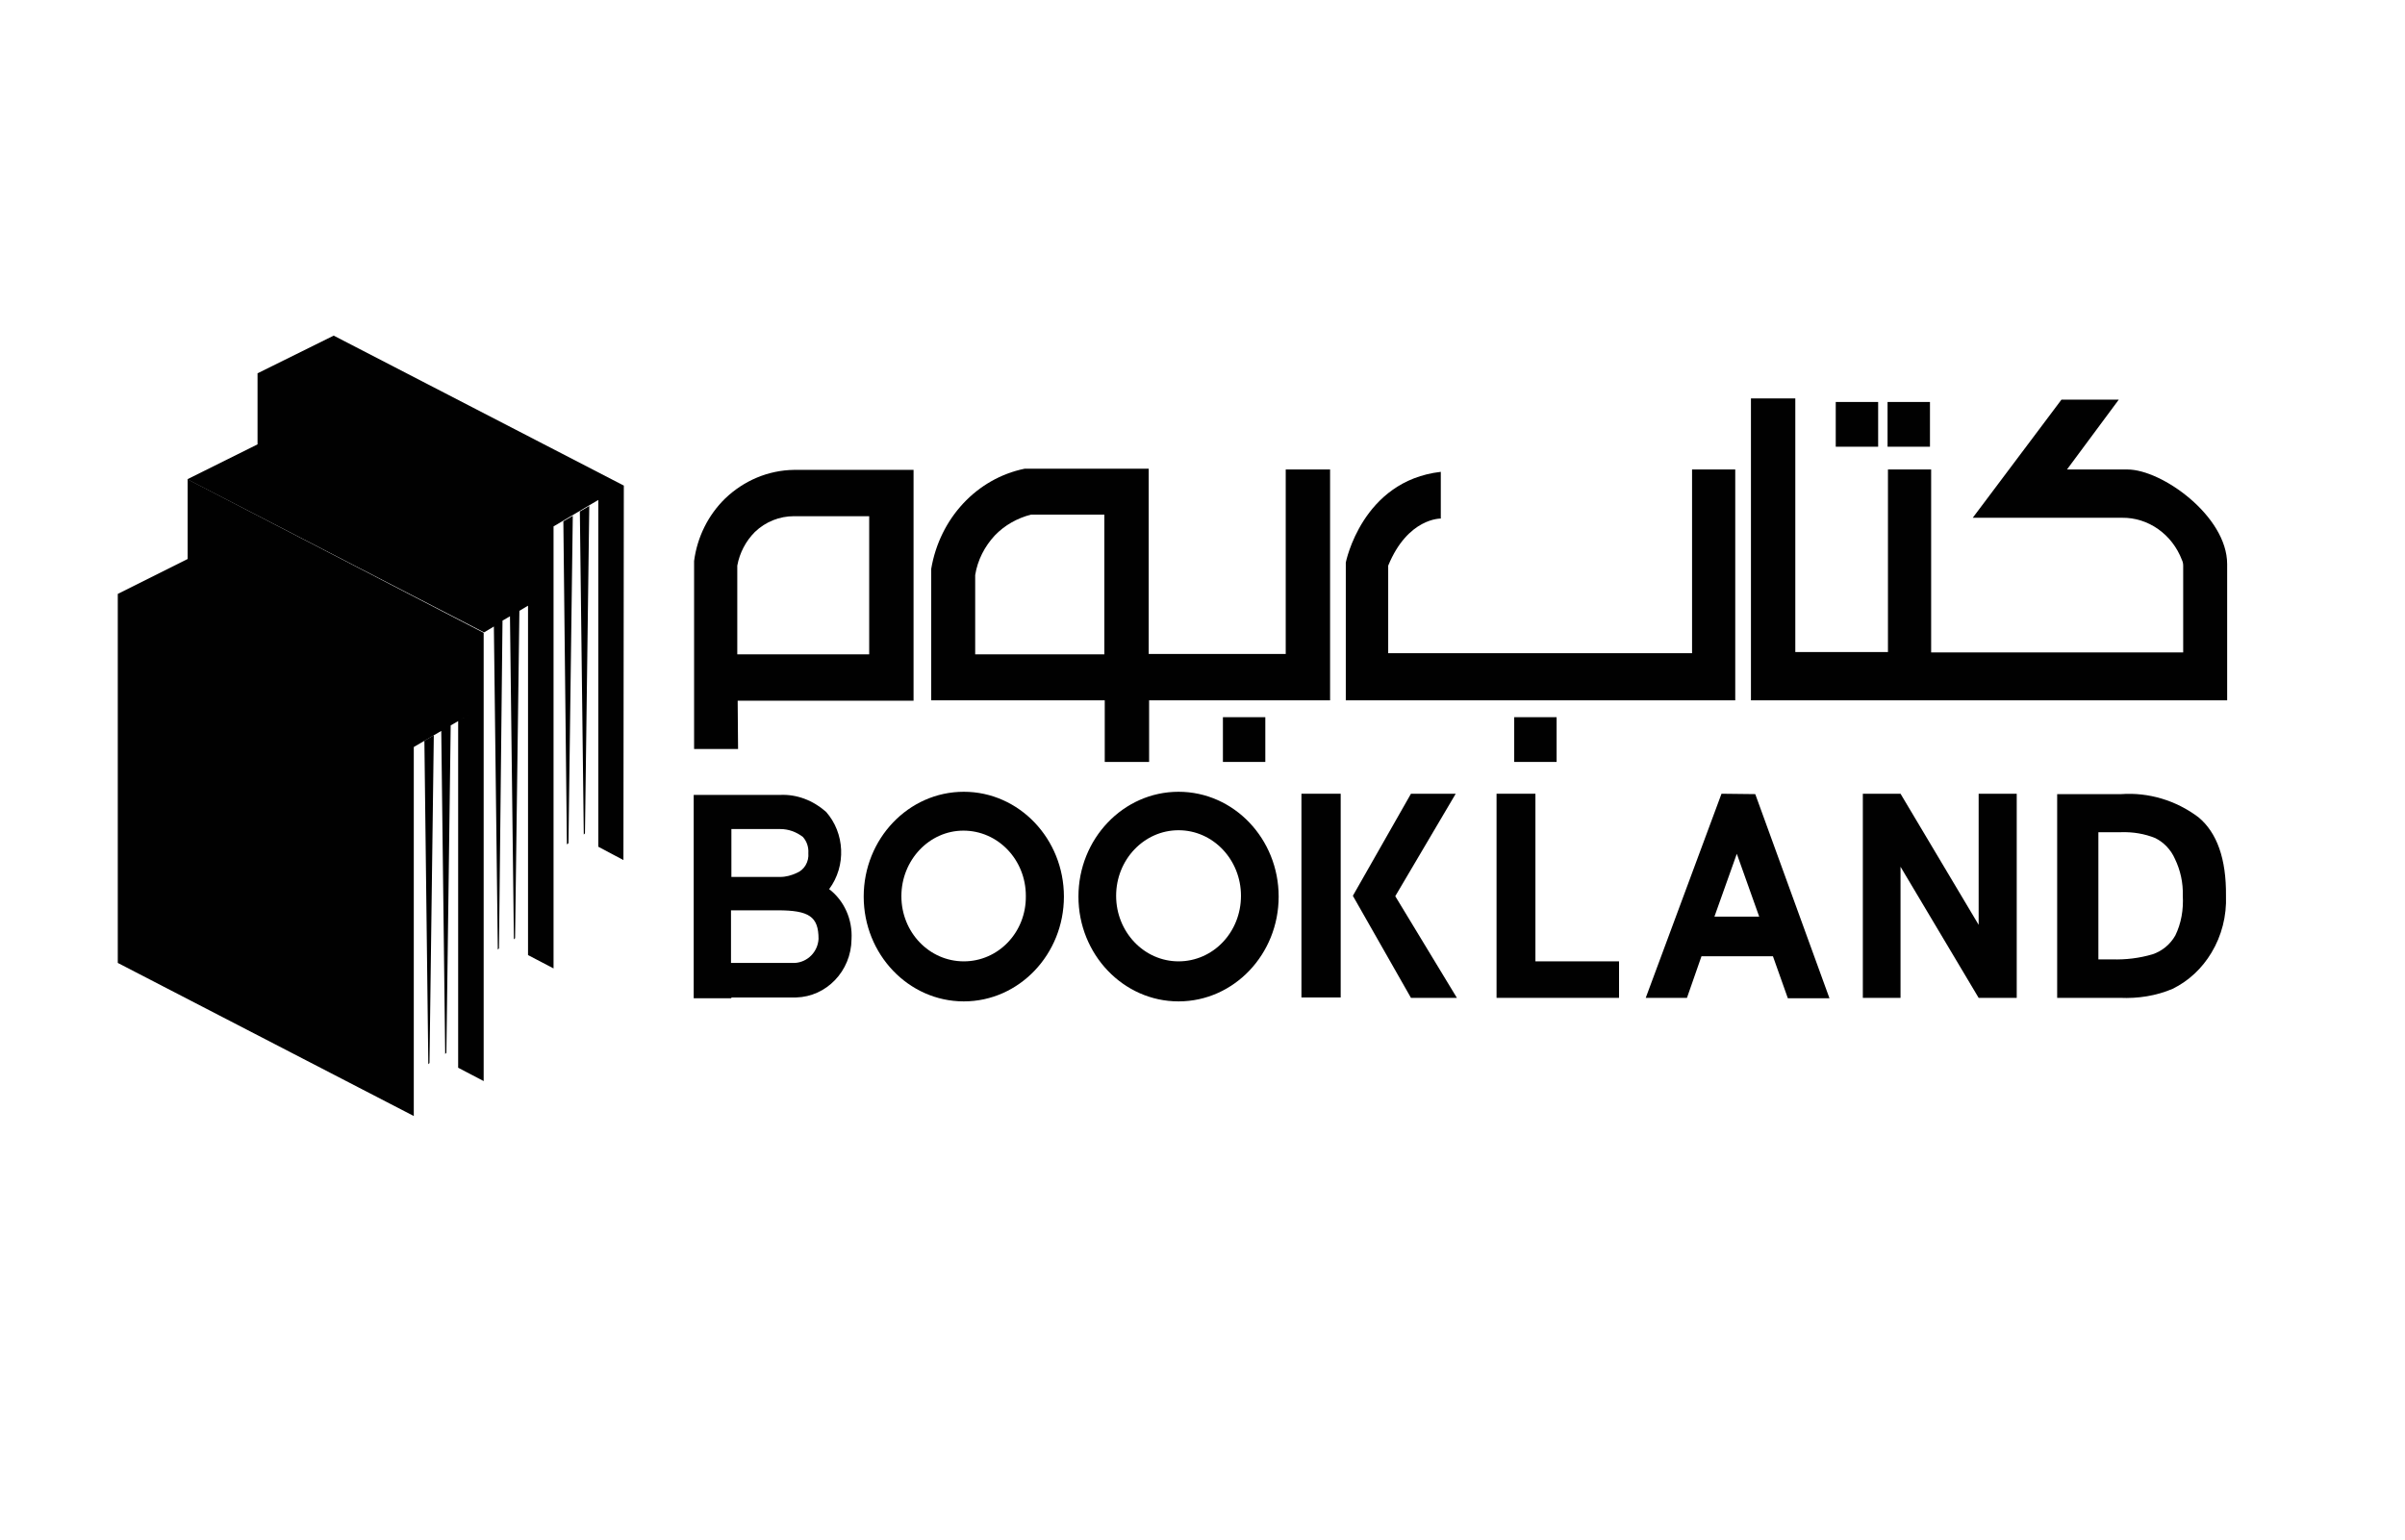 <?xml version="1.0" encoding="utf-8"?>
<!-- Generator: Adobe Illustrator 26.2.1, SVG Export Plug-In . SVG Version: 6.00 Build 0)  -->
<svg version="1.1" id="Layer_1" xmlns="http://www.w3.org/2000/svg" xmlns:xlink="http://www.w3.org/1999/xlink" x="0px" y="0px"
	 viewBox="0 0 612.6 392.2" style="enable-background:new 0 0 612.6 392.2;" xml:space="preserve">
<style type="text/css">
	.st0{fill:#010101;}
</style>
<polygon class="st0" points="109.1,271.1 109.4,270.8 110.5,187.3 108.1,188.7 "/>
<polygon class="st0" points="144.4,215.1 144.8,214.8 145.9,131.4 143.5,132.8 "/>
<polygon class="st0" points="148.7,212.6 149,212.3 150.1,128.9 147.7,130.3 "/>
<polygon class="st0" points="47.8,142.4 30,151.3 30,245.3 105.4,284.3 105.4,190.3 112.4,186.2 113.4,268.5 113.7,268.2 
	114.8,184.8 112.9,185.9 121.7,180.8 121.7,180.8 116.7,183.7 116.7,272 123.2,275.4 123.2,181.5 123.2,181.5 123.2,181.2 
	123.2,179.8 123.2,179.8 123.2,179.8 123.2,179.8 123.2,179.8 123.2,161.2 47.8,122.1 "/>
<path class="st0" d="M158.9,123.7L85,85.5l-19.4,9.6l5.2,2.7l-5.2-2.7v18.1l-17.9,8.9l75.6,39l2.5-1.5l1,82.3l0.3-0.3l0.9-83.5
	l1.9-1.1l1,82.3l0.3-0.3l1.1-83.4l2.2-1.3v89l6.5,3.4v-92.3l0,0v-3.8l0,0v-16.5l11.5-6.8h-0.1v88.4l6.4,3.4L158.9,123.7L158.9,123.7
	z M134.6,154.6l3-1.8l0,0L134.6,154.6z"/>
<path class="st0" d="M541.9,119.6h-15.4l13.2-17.8h-14.6l-22.6,30.1h38c6.7-0.1,12.8,4.2,15.3,10.8c0.2,0.4,0.3,0.9,0.3,1.4v22.1
	h-64.2v-46.6h-11v46.5h-23.6v-64.6H446v76.9h121.3v-34.7C567.3,131.5,550.7,119.6,541.9,119.6z"/>
<rect x="480.8" y="102.4" class="st0" width="10.8" height="11.4"/>
<rect x="467.6" y="102.4" class="st0" width="10.8" height="11.4"/>
<path class="st0" d="M442,119.6H431v46.8h-77.4c0,0,0-9.5,0-22.3c5-12.2,13.4-12,13.4-12v-11.9c-20.1,2.3-24.2,23.1-24.2,23.1v35.1
	H442V119.6z"/>
<rect x="385.7" y="182.7" class="st0" width="10.8" height="11.4"/>
<rect x="311.5" y="182.7" class="st0" width="10.8" height="11.4"/>
<path class="st0" d="M237.2,178.4h44.2v15.7h11.3v-15.7h46.1v-58.8h-11.3v47h-34.9v-47.2h-31.1h-0.5c-12.2,2.5-21.6,12.6-23.8,25.5
	v0.5L237.2,178.4L237.2,178.4z M253.4,136.4c2.5-2.6,5.7-4.4,9.2-5.3h18.7v35.6h-32.9v-20.2C249,142.7,250.8,139.2,253.4,136.4z"/>
<path class="st0" d="M187.9,178.5h44.8l0,0l0,0v-58.5l0,0v-0.3h-30.5c-6.5,0.1-12.7,2.7-17.5,7.3c-4.3,4.2-7.1,9.8-7.9,15.9v0.4
	v47.5H188L187.9,178.5z M192.3,135.5c2.7-2.6,6.3-4,9.9-4h19.2v35.2h-33.6v-22.6C188.4,140.8,190,137.8,192.3,135.5z"/>
<path class="st0" d="M560,208.2c-5.7-4.3-12.7-6.4-19.7-5.9h-16.3v51.9H540c4.6,0.2,9.2-0.5,13.4-2.3c4.1-2,7.5-5.2,9.9-9.2
	c2.6-4.3,3.9-9.4,3.7-14.5C567.1,218.8,564.7,212.1,560,208.2z M554.1,238.3c-1.3,2.3-3.4,4-5.8,4.8c-3.4,1-6.8,1.4-10.3,1.3h-3.5
	v-32.4h5.8c3-0.1,6,0.4,8.7,1.5c2.2,1.1,4,3,5,5.3c1.4,2.9,2.1,6.1,2,9.3C556.2,231.8,555.6,235.2,554.1,238.3z"/>
<polygon class="st0" points="504,235.6 484.1,202.2 484.1,202.2 484.1,202.2 484.1,202.2 484,202.2 474.5,202.2 474.5,254.2 
	484.1,254.2 484.1,220.8 504,254.2 504,254.2 513.7,254.2 513.7,202.2 504,202.2 "/>
<path class="st0" d="M438.5,202.2l-19.3,52h10.5l3.7-10.6h18.2l3.8,10.7H466l-18.9-52L438.5,202.2z M436.7,233.5l5.7-16l5.7,16
	L436.7,233.5z"/>
<polygon class="st0" points="391.1,202.2 381.2,202.2 381.2,244.9 381.2,244.9 381.2,254.2 412.4,254.2 412.4,244.9 391.1,244.9 "/>
<rect x="331.5" y="202.2" class="st0" width="10" height="51.9"/>
<polygon class="st0" points="370.8,202.2 359.4,202.2 344.6,228.2 359.4,254.2 371.1,254.2 355.4,228.3 "/>
<path class="st0" d="M245.5,201.7c-14.1,0-25.5,12-25.5,26.7s11.4,26.7,25.5,26.7c14.1,0,25.5-12,25.5-26.7S259.6,201.7,245.5,201.7
	z M245.5,244.9c-8.8,0-15.9-7.4-15.9-16.6c0-9.2,7.1-16.7,15.8-16.7c8.8,0,15.9,7.4,15.9,16.6c0,0,0,0,0,0.1
	C261.4,237.5,254.3,244.9,245.5,244.9z"/>
<path class="st0" d="M300.2,201.7c-14.1,0-25.5,12-25.5,26.7s11.4,26.7,25.5,26.7c14.1,0,25.5-12,25.5-26.7S314.3,201.7,300.2,201.7
	z M300.2,244.9c-8.8,0-15.9-7.5-15.9-16.7c0-9.2,7.1-16.7,15.9-16.7c8.8,0,15.9,7.5,15.9,16.7c0,0,0,0,0,0
	C316.1,237.5,309,244.9,300.2,244.9C300.2,244.9,300.2,244.9,300.2,244.9z"/>
<path class="st0" d="M211.2,226.5c4.4-5.9,4-14.3-0.8-19.7c-3.3-2.9-7.4-4.5-11.7-4.3h-22v20.8l0,0v8.7l0,0v13.4l0,0v8.7l0,0v0.2
	h9.6v-0.2h16.5c7.7-0.2,14-6.7,14.1-14.8C217.2,234.2,215,229.4,211.2,226.5z M186.2,211.2h12.6l0,0c2,0,4,0.7,5.7,2
	c1,1.1,1.5,2.6,1.4,4.1c0.2,2.2-1,4.3-3,5.1c-1.3,0.6-2.7,1-4.2,1h-12.4V211.2z M202.5,245.3h-16.3v-13.4h11.9
	c8,0,10.4,1.6,10.4,7.3C208.3,242.5,205.7,245.1,202.5,245.3z"/>
</svg>
